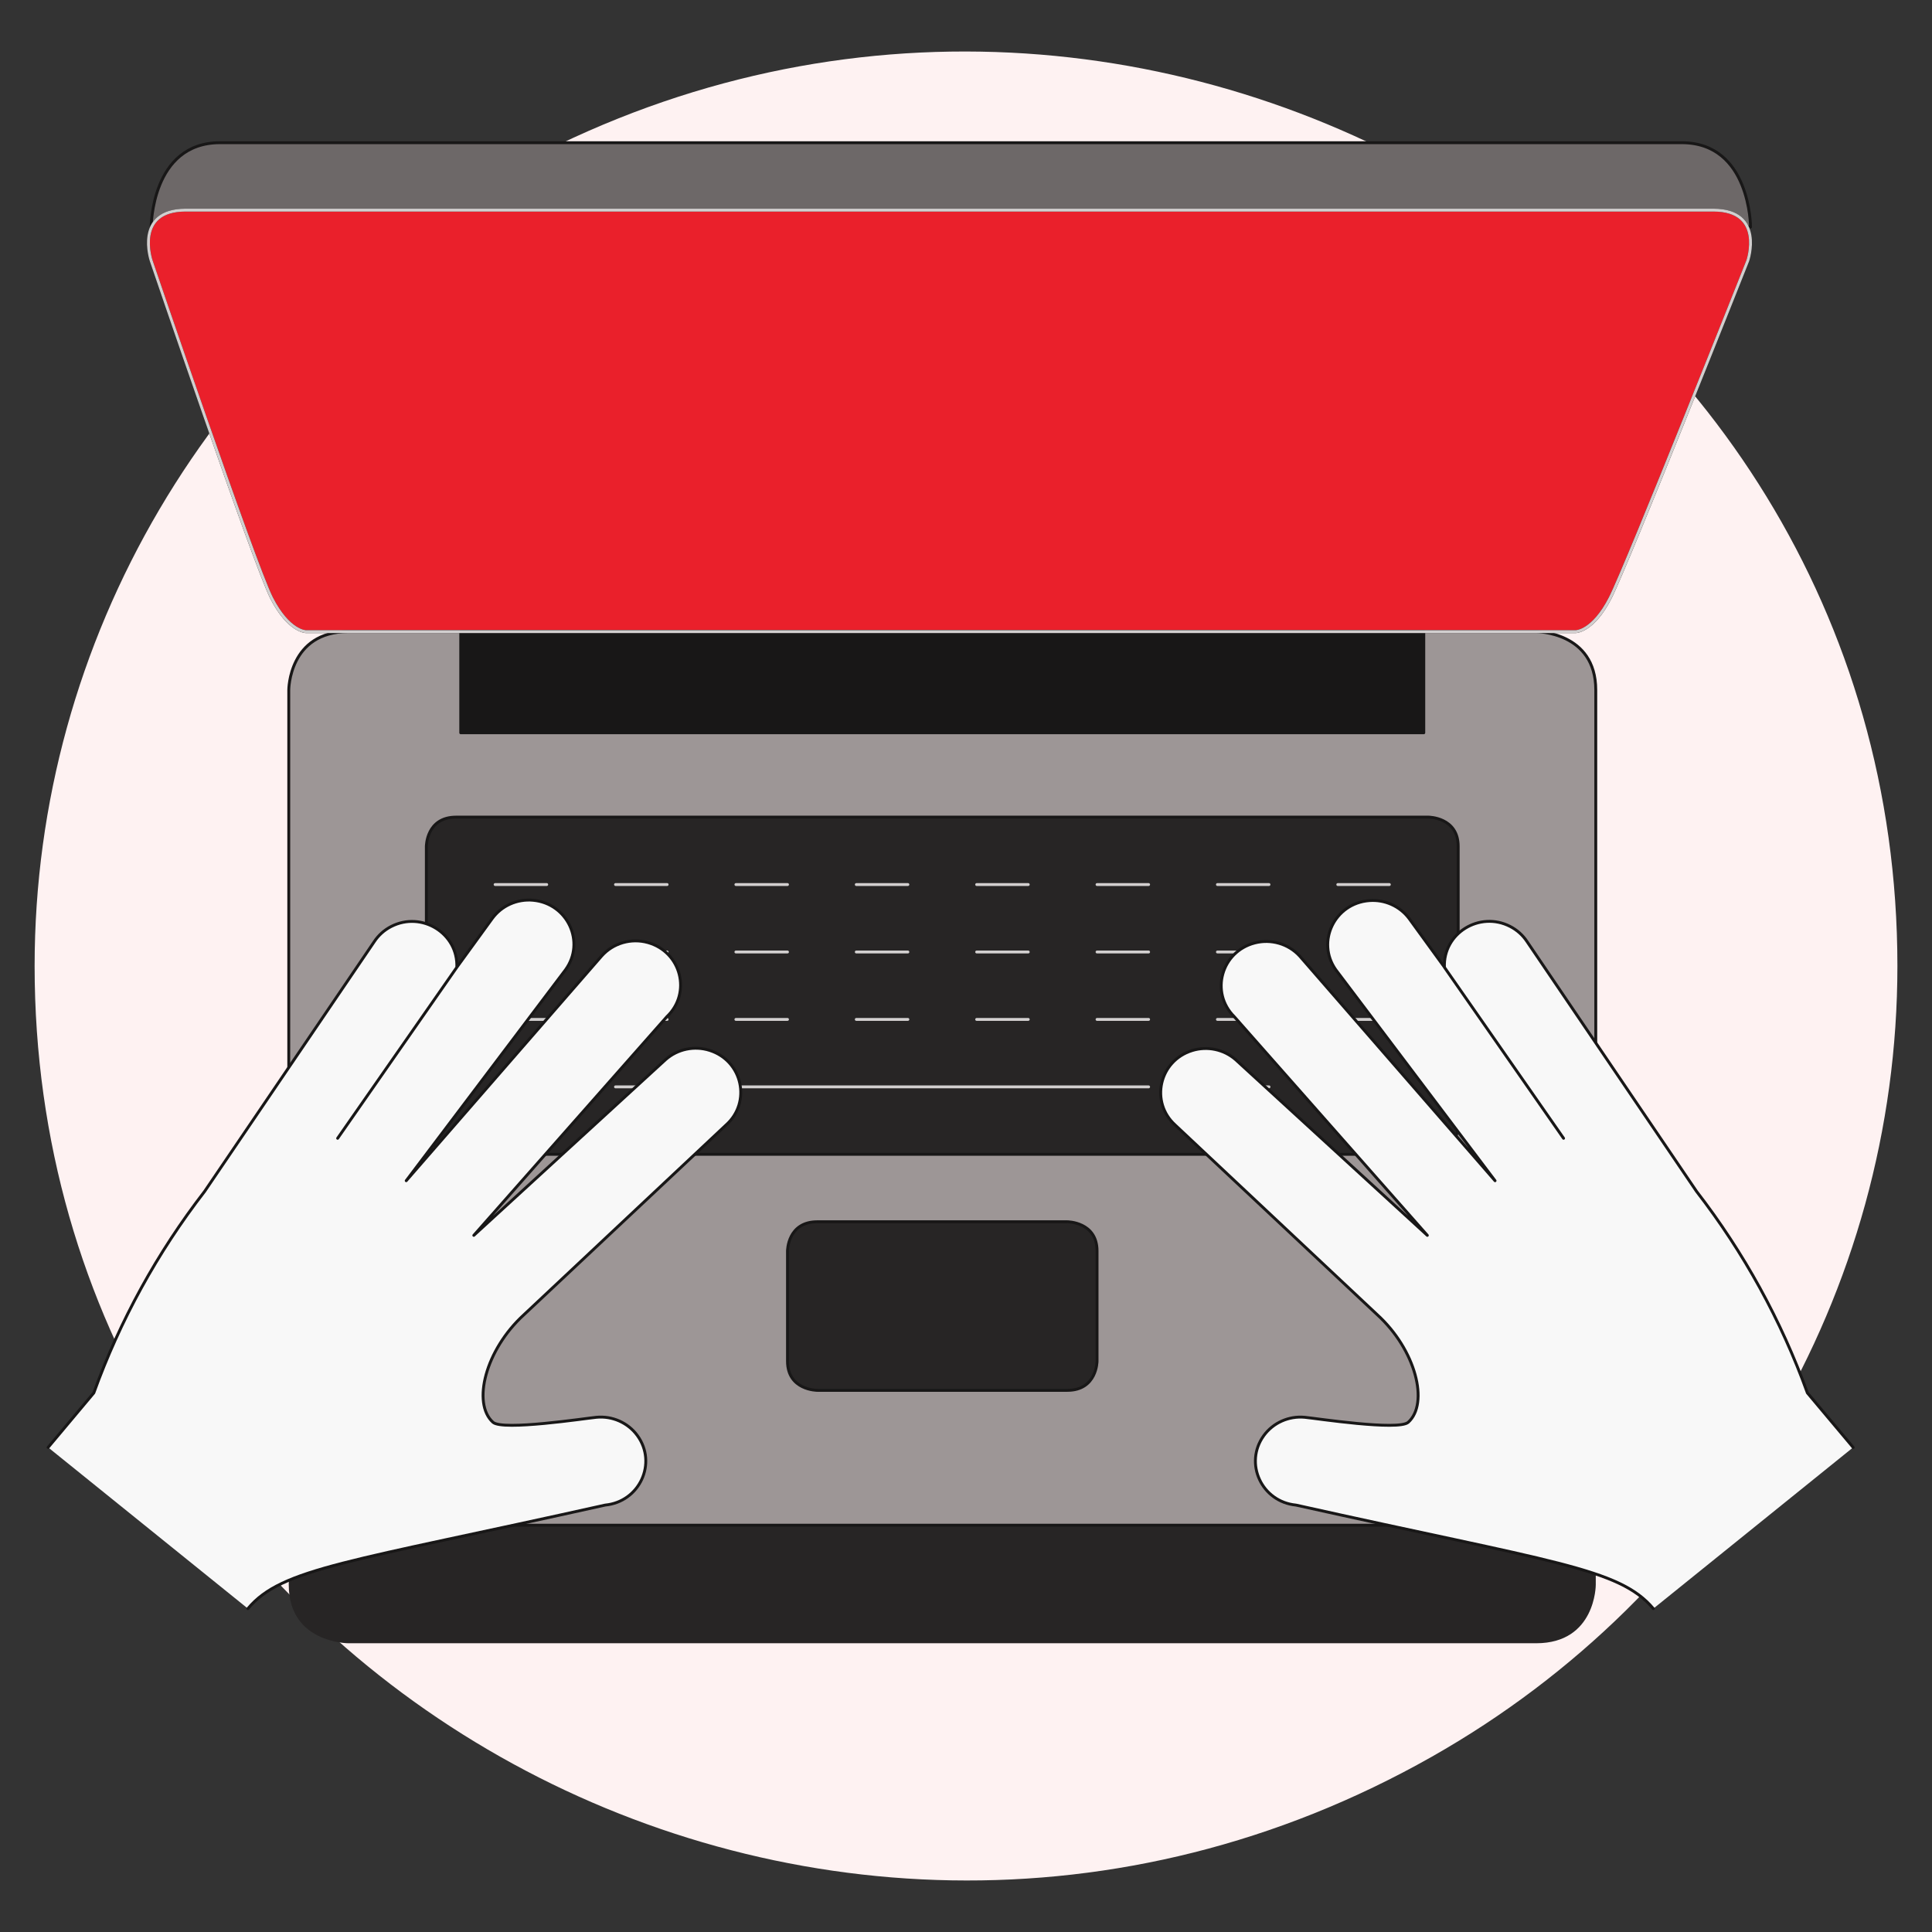<svg width="161" height="161" viewBox="0 0 161 161" fill="none" xmlns="http://www.w3.org/2000/svg">
<rect x="0" y="0" width="161" height="161" fill="#333333" stroke="none"/>
<path d="M2.885 80.5C2.885 139.077 67.565 175.688 119.309 146.399C143.323 132.806 158.117 107.685 158.117 80.5C158.117 21.922 93.437 -14.688 41.693 14.6C17.678 28.193 2.885 53.314 2.885 80.5Z" fill="#fef2f2"/>
<path d="M29.026 62.472H128.019C128.019 62.472 132.981 62.472 132.981 67.336V132.073C132.981 132.073 132.981 136.937 128.019 136.937H29.026C29.026 136.937 24.064 136.937 24.064 132.073V67.336C24.064 67.336 24.064 62.472 29.026 62.472Z" fill="#272525"/>
<path d="M145.878 18.917C145.878 18.917 145.878 11.892 140.146 11.892H18.331C12.6 11.892 12.6 18.917 12.6 18.917H145.878Z" fill="#6D6868" stroke="#181717" stroke-width="0.24" stroke-linecap="round" stroke-linejoin="round"/>
<path d="M145.648 21.726C145.648 21.726 135.616 47.018 134.182 49.826C132.748 52.634 131.316 52.636 131.316 52.636H25.496C25.496 52.636 24.063 52.636 22.631 49.826C21.198 47.016 12.599 21.726 12.599 21.726C12.599 21.726 11.165 17.511 15.465 17.511H142.786C147.082 17.511 145.648 21.726 145.648 21.726Z" fill="#ea202b" stroke="#181717" stroke-width="0.24" stroke-miterlimit="10"/>
<path d="M29.026 52.636H128.019C128.019 52.636 132.981 52.636 132.981 57.5V122.237C132.981 122.237 132.981 127.101 128.019 127.101H29.026C29.026 127.101 24.064 127.101 24.064 122.237V57.5C24.064 57.5 24.064 52.636 29.026 52.636Z" fill="#9D9696" stroke="#181717" stroke-width="0.24" stroke-linecap="round" stroke-linejoin="round"/>
<path d="M38.011 68.093H119.034C119.034 68.093 121.516 68.093 121.516 70.526V93.76C121.516 93.76 121.516 96.192 119.034 96.192H38.011C38.011 96.192 35.529 96.192 35.529 93.76V70.526C35.529 70.526 35.529 68.093 38.011 68.093Z" fill="#272525" stroke="#181717" stroke-width="0.24" stroke-linecap="round" stroke-linejoin="round"/>
<path d="M68.107 101.813H88.939C88.939 101.813 91.421 101.812 91.421 104.246V113.43C91.421 113.43 91.421 115.863 88.939 115.863H68.107C68.107 115.863 65.625 115.863 65.625 113.43V104.246C65.625 104.246 65.625 101.813 68.107 101.813Z" fill="#272525" stroke="#181717" stroke-width="0.24" stroke-linecap="round" stroke-linejoin="round"/>
<path d="M38.395 52.636H118.649V61.065H38.395V52.636Z" fill="#181717" stroke="#181717" stroke-width="0.24" stroke-linecap="round" stroke-linejoin="round"/>
<path d="M41.26 73.712H45.56M51.292 73.712H55.592M61.324 73.712H65.624M71.356 73.712H75.656M81.388 73.712H85.688M91.42 73.712H95.718M101.452 73.712H105.749M111.483 73.712H115.781M41.26 79.332H45.56M51.292 79.332H55.592M61.324 79.332H65.624M71.356 79.332H75.656M81.388 79.332H85.688M91.42 79.332H95.718M101.452 79.332H105.75M111.483 79.332H115.781M41.26 84.951H45.56M51.292 84.951H55.592M61.324 84.951H65.624M71.356 84.951H75.656M81.388 84.951H85.688M91.42 84.951H95.718M101.452 84.951H105.749M111.483 84.951H115.781M41.26 90.573H45.56M51.292 90.573H55.592M61.324 90.573H95.718M101.452 90.573H105.75M111.483 90.573H115.781M145.648 21.726C145.648 21.726 135.616 47.018 134.182 49.826C132.748 52.634 131.316 52.636 131.316 52.636H25.496C25.496 52.636 24.063 52.636 22.631 49.826C21.198 47.016 12.599 21.726 12.599 21.726C12.599 21.726 11.165 17.511 15.465 17.511H142.786C147.082 17.511 145.648 21.726 145.648 21.726Z" stroke="#D2CFCF" stroke-width="0.24" stroke-linecap="round" stroke-linejoin="round"/>
<path d="M53.795 121.41C53.595 119.389 51.761 117.91 49.7 118.107C48.779 118.195 41.892 119.249 41.079 118.522C39.333 116.949 40.439 112.49 43.673 109.549L60.491 93.759C62.634 91.864 61.882 88.405 59.136 87.532C57.862 87.127 56.464 87.42 55.469 88.299L39.484 102.947L55.574 84.721C57.646 82.751 56.766 79.322 53.99 78.547C52.594 78.158 51.095 78.593 50.141 79.664L33.851 98.393L47.126 80.814C48.8 78.508 47.301 75.291 44.428 75.022C43.094 74.897 41.794 75.479 41.017 76.549L38.068 80.61C38.188 77.79 35.15 75.9 32.599 77.208C32.023 77.504 31.534 77.942 31.183 78.479L17.049 99.287C13.11 104.384 9.997 110.046 7.819 116.074L4.01 120.616L20.658 134.049C23.499 130.665 29.002 130.204 50.426 125.424C52.487 125.228 53.996 123.431 53.795 121.41Z" fill="#F8F8F8"/>
<path d="M20.658 134.049C23.499 130.665 29.002 130.204 50.426 125.424C53.298 125.15 54.791 121.93 53.113 119.628C52.334 118.56 51.033 117.98 49.7 118.107C48.779 118.195 41.892 119.249 41.079 118.522C39.333 116.949 40.439 112.49 43.673 109.549L60.491 93.759C62.634 91.864 61.882 88.405 59.136 87.532C57.862 87.127 56.464 87.42 55.469 88.299L39.484 102.947L55.574 84.721C57.646 82.751 56.766 79.322 53.99 78.547C52.594 78.158 51.095 78.593 50.141 79.664L33.851 98.393L47.126 80.814C48.8 78.508 47.301 75.291 44.428 75.022C43.094 74.897 41.794 75.479 41.017 76.549L38.068 80.61M38.068 80.61C38.188 77.79 35.15 75.9 32.599 77.208C32.023 77.504 31.534 77.942 31.183 78.479L17.049 99.287C13.11 104.384 9.997 110.046 7.819 116.074L4.01 120.616M38.068 80.61L28.137 94.857" stroke="#181717" stroke-width="0.24" stroke-linecap="round" stroke-linejoin="round"/>
<path d="M104.639 121.41C104.838 119.39 106.672 117.91 108.733 118.108C109.657 118.196 116.541 119.249 117.354 118.523C119.1 116.949 117.995 112.49 114.76 109.549L97.942 93.76C95.815 91.848 96.596 88.396 99.348 87.545C100.604 87.156 101.976 87.443 102.962 88.3L118.945 102.948L102.855 84.722C100.824 82.711 101.775 79.297 104.567 78.578C105.921 78.229 107.361 78.648 108.3 79.665L124.588 98.394L111.312 80.805C109.672 78.475 111.22 75.278 114.098 75.051C115.394 74.948 116.652 75.512 117.422 76.54L120.37 80.601C120.252 77.78 123.293 75.892 125.844 77.203C126.419 77.498 126.906 77.935 127.256 78.471L141.376 99.279C145.319 104.378 148.435 110.043 150.615 116.074L154.429 120.617L137.781 134.05C134.94 130.666 129.437 130.205 108.013 125.425C105.949 125.232 104.437 123.433 104.639 121.41Z" fill="#F8F8F8"/>
<path d="M137.775 134.05C134.934 130.666 129.431 130.205 108.007 125.425C105.135 125.151 103.642 121.931 105.32 119.629C106.099 118.561 107.4 117.981 108.733 118.108C109.657 118.196 116.541 119.249 117.354 118.523C119.1 116.949 117.995 112.49 114.76 109.549L97.942 93.76C95.815 91.848 96.596 88.396 99.348 87.545C100.604 87.156 101.976 87.443 102.962 88.3L118.945 102.948L102.856 84.722C100.824 82.711 101.775 79.297 104.567 78.578C105.921 78.229 107.361 78.648 108.3 79.665L124.588 98.394L111.312 80.805C109.672 78.475 111.22 75.278 114.098 75.051C115.394 74.948 116.652 75.512 117.422 76.54L120.37 80.601C120.252 77.78 123.294 75.892 125.844 77.203C126.419 77.498 126.906 77.935 127.256 78.471L141.376 99.279C145.319 104.378 148.435 110.043 150.615 116.074L154.43 120.617M120.37 80.611L130.297 94.858" stroke="#181717" stroke-width="0.24" stroke-linecap="round" stroke-linejoin="round"/>
</svg>
